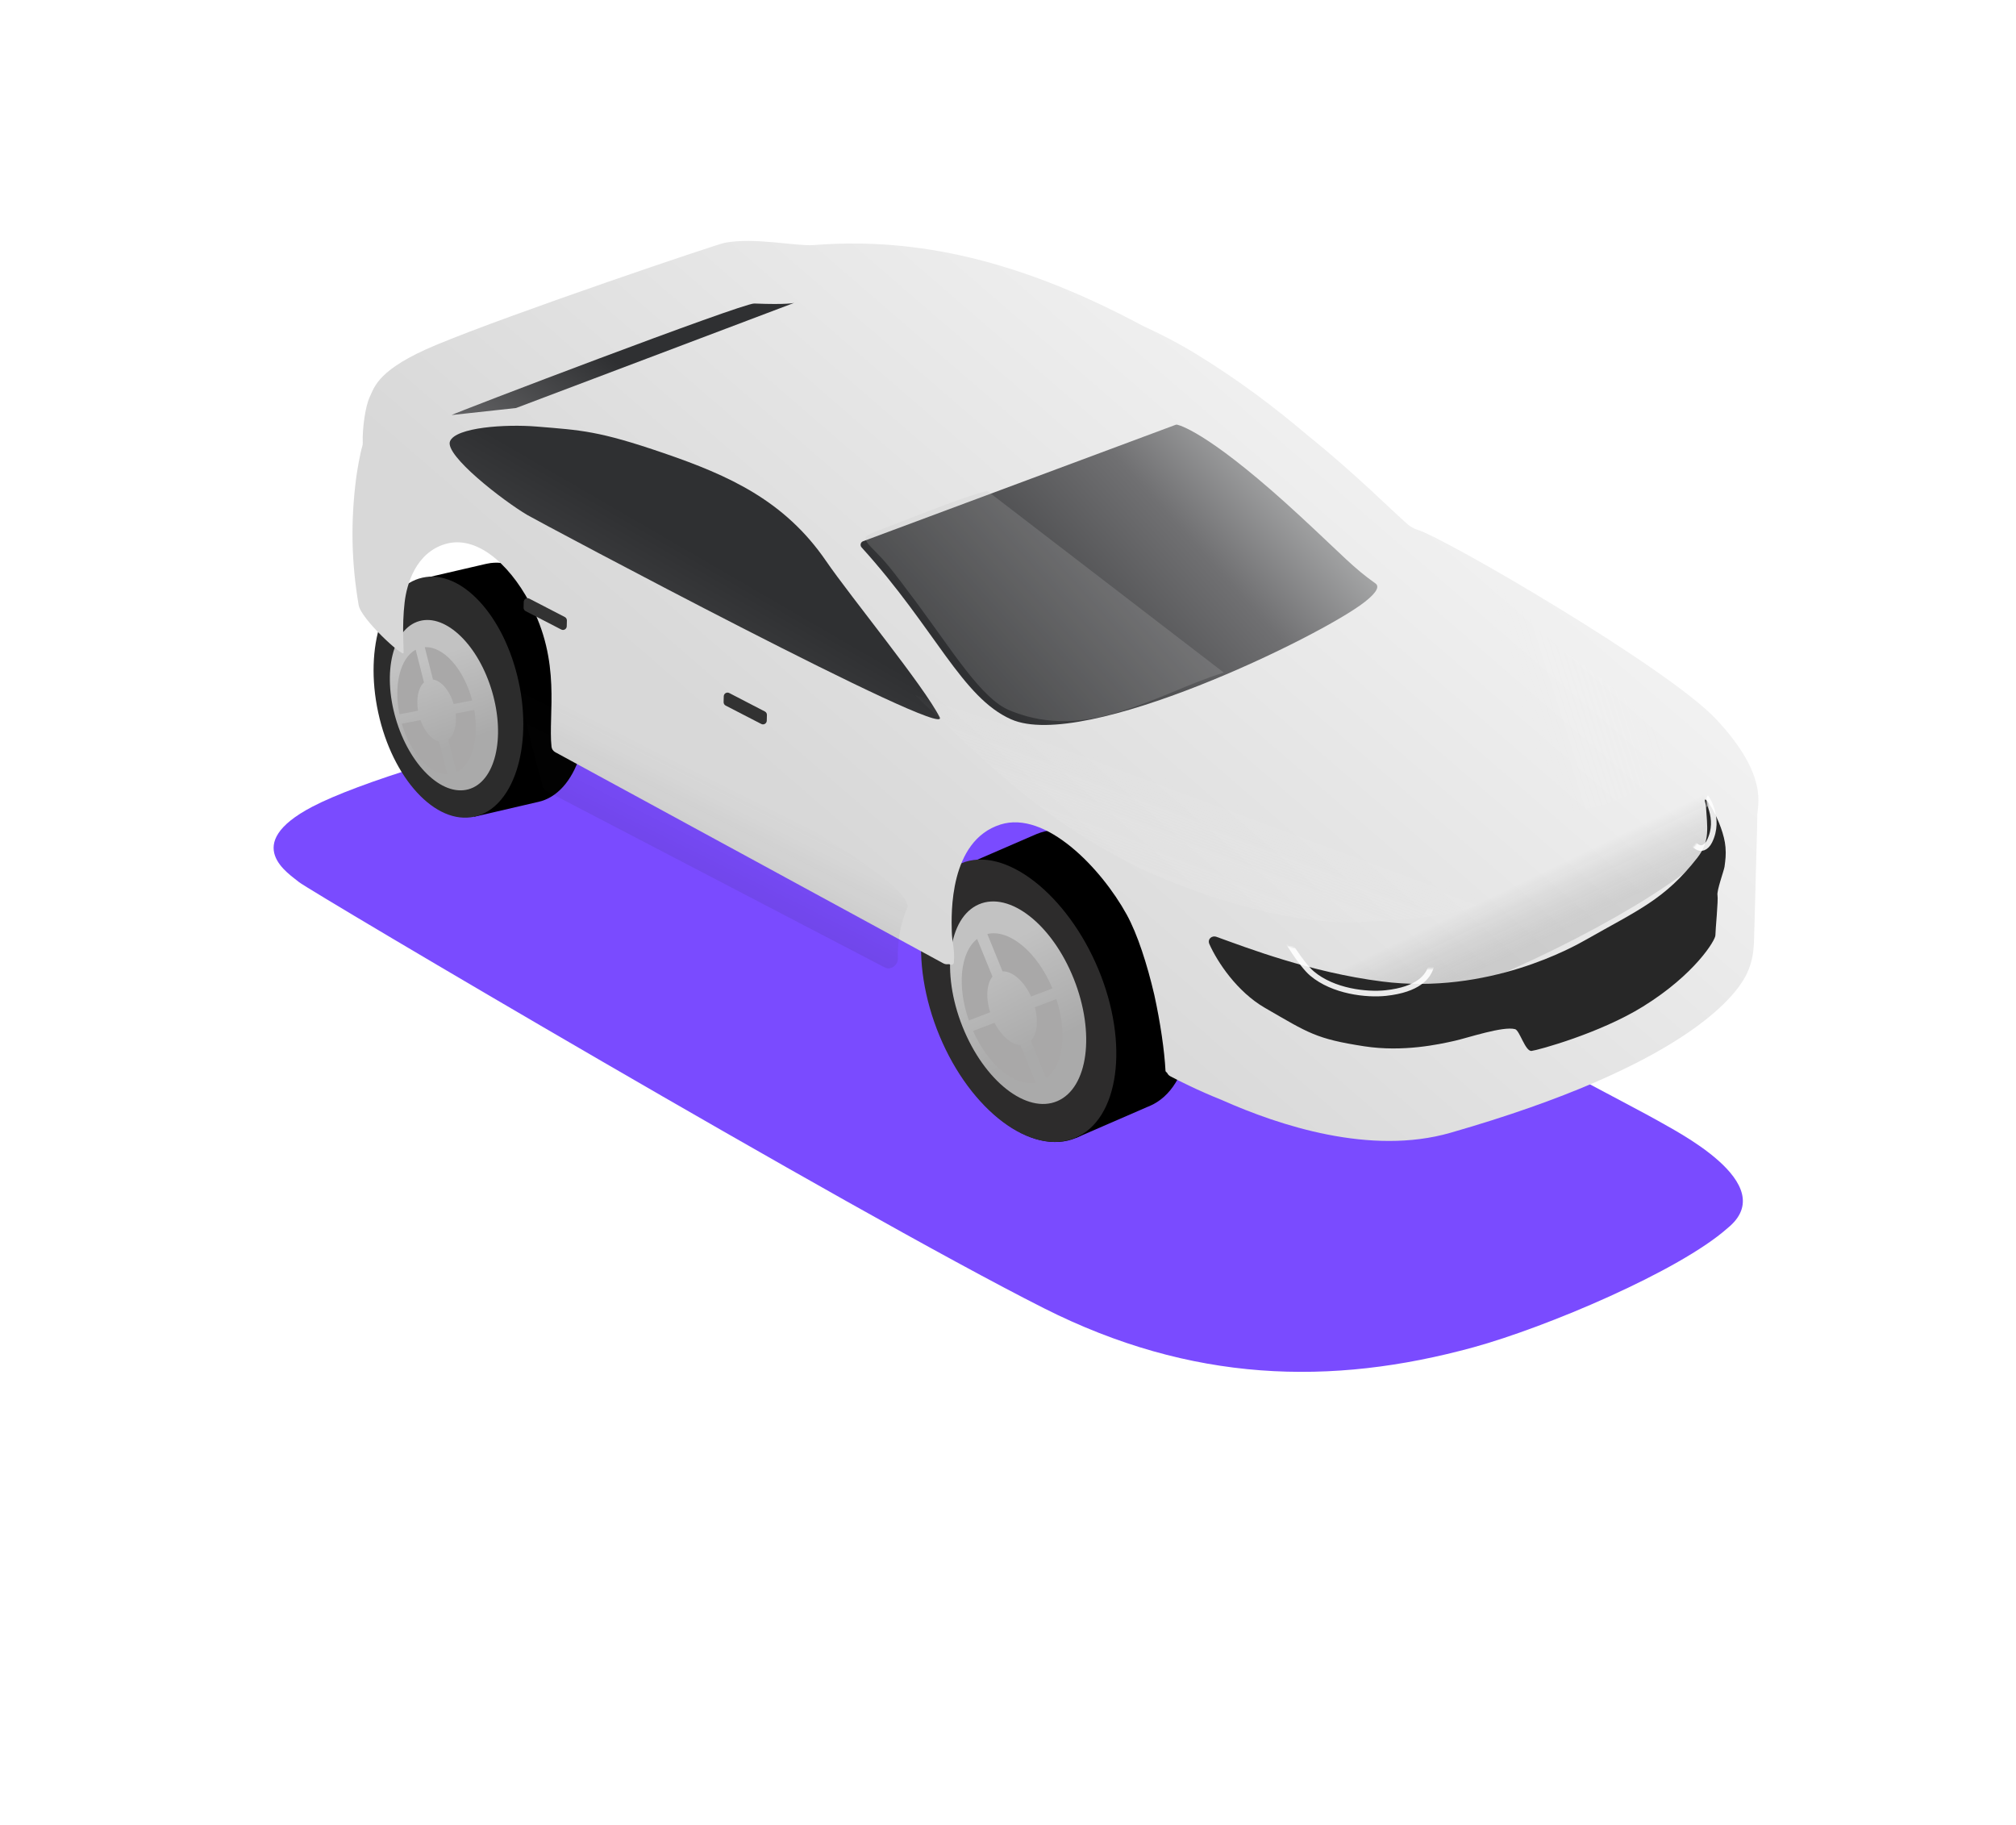 <svg width="1225" height="1109" viewBox="0 0 1225 1109" fill="none" xmlns="http://www.w3.org/2000/svg">
<g filter="url(#filter0_d_4659_8944)">
<path d="M895.403 743.594C939.574 731.468 1020.3 697.318 1049.66 671.271C1083.44 644.085 1015.64 610.991 1007.62 606.059C999.598 601.128 604.649 392.534 535.664 360.052C466.678 327.57 244.119 386.755 189.872 415.105C145.655 438.213 176.033 456.123 181.727 460.995C187.421 465.867 515.896 660.091 634.22 719.828C723.827 765.067 808.701 767.398 895.403 743.594Z" fill="#7A4BFF"/>
</g>
<path d="M584.227 527.452L607.062 581.087C608.842 590.556 611.738 600.355 615.805 610.132C620.215 620.737 625.61 630.379 631.627 638.787L653.993 691.323L697.214 672.561C697.568 672.427 697.921 672.289 698.272 672.142C724.929 660.977 731.229 615.114 712.342 569.702C693.455 524.291 656.533 496.528 629.876 507.692C629.584 507.814 629.295 507.942 629.008 508.072L628.997 508.046L584.227 527.452Z" fill="black"/>
<ellipse cx="52.355" cy="88.942" rx="52.355" ry="88.942" transform="matrix(-0.922 0.386 0.384 0.924 633.787 506.843)" fill="black"/>
<g filter="url(#filter1_i_4659_8944)">
<ellipse cx="39.268" cy="66.71" rx="39.268" ry="66.71" transform="matrix(-0.922 0.386 0.384 0.924 628.752 532.442)" fill="url(#paint0_linear_4659_8944)"/>
</g>
<g filter="url(#filter2_di_4659_8944)">
<path d="M618.517 658.479C625.784 662.207 633.107 663.113 639.488 660.441C640.459 660.034 641.386 659.552 642.27 659.002L626.278 629.505C624.122 630.349 621.701 630.16 619.262 629.126L618.517 658.479ZM599.726 642.048C604.796 648.603 610.474 653.79 616.255 657.228L616.998 627.928C615.063 626.7 613.168 624.973 611.438 622.839L599.726 642.048ZM632.263 620.259C631.761 623.779 630.405 626.651 628.265 628.356L644.159 657.672C650.224 652.853 653.853 644.399 654.801 634.089L632.263 620.259ZM586.719 618.301C587.154 619.476 587.613 620.654 588.102 621.83C590.919 628.601 594.382 634.741 598.245 640.07L609.961 620.857C608.654 618.951 607.478 616.802 606.502 614.457C606.384 614.171 606.27 613.885 606.16 613.6L586.719 618.301ZM630.93 607.61C632.054 611.134 632.556 614.59 632.475 617.695L654.98 631.506C655.396 622.782 653.985 612.901 650.61 602.852L630.93 607.61ZM581.332 589.005C581.209 597.365 582.709 606.678 585.944 616.126L605.394 611.423C604.457 608.457 603.962 605.54 603.884 602.844L581.332 589.005ZM626.406 598.291C627.709 600.192 628.88 602.338 629.853 604.678C629.958 604.93 630.059 605.183 630.157 605.435L649.849 600.674C649.359 599.327 648.835 597.978 648.274 596.63C645.512 589.988 642.129 583.952 638.354 578.694L626.406 598.291ZM590.081 562.738C584.948 568.088 581.995 576.457 581.426 586.368L603.946 600.188C604.184 597.214 604.988 594.624 606.321 592.694L590.081 562.738ZM620.21 591.779C621.851 592.953 623.451 594.483 624.929 596.308L636.88 576.706C632 570.335 626.545 565.235 620.972 561.75L620.21 591.779ZM618.711 560.43C611.166 556.328 603.519 555.243 596.889 558.019C595.038 558.795 593.345 559.838 591.813 561.119L607.953 590.889C608.544 590.395 609.198 589.993 609.912 589.694C612.359 588.669 615.163 589 617.95 590.404L618.711 560.43Z" fill="#4C4C4C"/>
</g>
<path d="M584.278 526.517L607.042 579.986C608.819 589.507 611.726 599.365 615.817 609.2C620.252 619.864 625.681 629.554 631.738 637.995L654.043 690.388L697.512 671.519C697.77 671.419 698.027 671.317 698.282 671.21C724.94 660.046 731.24 614.182 712.354 568.77C693.467 523.359 656.546 495.596 629.888 506.76C629.608 506.877 629.329 507 629.053 507.125L629.048 507.113L584.278 526.517Z" fill="black"/>
<path d="M570.908 629.421C589.781 674.797 626.69 702.531 653.348 691.367C680.006 680.202 686.318 634.368 667.446 588.992C648.573 543.616 610.593 513.437 583.935 524.601C557.277 535.766 552.036 584.045 570.908 629.421Z" fill="#2D2C2C"/>
<g filter="url(#filter3_i_4659_8944)">
<ellipse cx="36.802" cy="64.334" rx="36.802" ry="64.334" transform="matrix(-0.918 0.396 0.371 0.929 628.573 534.906)" fill="url(#paint1_linear_4659_8944)"/>
</g>
<g filter="url(#filter4_di_4659_8944)">
<path d="M594.908 623.035C604.167 643.808 620.186 656.881 632.99 654.437L623.668 631.574C618.229 631.287 612.058 626.05 607.933 618.04L594.908 623.035ZM632.492 608.621C634.733 617.131 633.763 625.064 630.04 629.008L639.301 651.72C649.677 644.288 652.274 624.366 645.536 603.617L632.492 608.621ZM597.382 567.108C587.196 575.096 584.986 595.617 592.359 616.626L605.304 611.661C602.513 602.853 603.143 594.387 606.7 589.96L597.382 567.108ZM643.139 597.15C633.858 574.949 616.852 560.944 603.575 564.104L612.832 586.805C618.832 586.611 625.909 592.731 630.175 602.123L643.139 597.15Z" fill="#A9A8A8"/>
</g>
<path d="M255.986 351.73L266.562 398.663C266.599 406.632 267.496 415.039 269.35 423.603C271.361 432.89 274.319 441.539 277.967 449.276L288.322 495.238L326.133 486.452C326.465 486.393 326.797 486.329 327.128 486.257C350.44 481.157 362.367 444.838 353.769 405.136C345.171 365.434 319.303 337.383 295.992 342.482C295.74 342.537 295.489 342.596 295.24 342.658L295.234 342.633L255.986 351.73Z" fill="black"/>
<ellipse cx="43.239" cy="73.443" rx="43.239" ry="73.443" transform="matrix(-0.976 0.214 0.212 0.978 299.256 342.37)" fill="black"/>
<g filter="url(#filter5_i_4659_8944)">
<ellipse cx="32.431" cy="55.085" rx="32.431" ry="55.085" transform="matrix(-0.976 0.214 0.212 0.978 291.386 362.413)" fill="url(#paint2_linear_4659_8944)"/>
</g>
<g filter="url(#filter6_di_4659_8944)">
<path d="M264.326 463.255C269.679 467.374 275.497 469.204 281.082 467.983C281.929 467.797 282.752 467.543 283.55 467.229L274.941 440.89C273.061 441.26 271.117 440.747 269.286 439.542L264.326 463.255ZM251.516 447.122C254.657 453.195 258.494 458.249 262.674 461.901L267.625 438.231C266.237 436.947 264.957 435.262 263.869 433.275L251.516 447.122ZM281.163 434.27C280.235 437.05 278.71 439.179 276.724 440.248L285.281 466.428C290.922 463.421 295.126 457.102 297.43 448.873L281.163 434.27ZM244.476 425.893C244.655 426.913 244.854 427.937 245.076 428.965C246.358 434.885 248.26 440.389 250.607 445.294L262.962 431.447C262.18 429.701 261.542 427.776 261.097 425.721C261.042 425.471 260.994 425.22 260.946 424.971L244.476 425.893ZM281.956 423.794C282.346 426.824 282.241 429.707 281.714 432.217L297.96 446.802C299.597 439.774 299.919 431.531 298.668 422.857L281.956 423.794ZM244.449 401.311C243.11 408.079 242.945 415.862 244.169 424.011L260.647 423.088C260.327 420.54 260.359 418.099 260.696 415.897L244.449 401.311ZM279.671 415.566C280.445 417.301 281.076 419.214 281.518 421.255C281.565 421.474 281.609 421.692 281.651 421.911L298.374 420.974C298.176 419.808 297.95 418.634 297.695 417.456C296.438 411.649 294.587 406.242 292.302 401.409L279.671 415.566ZM255.452 381.262C250.487 384.847 246.847 391.21 244.914 399.181L261.143 413.75C261.779 411.363 262.817 409.373 264.192 408.003L255.452 381.262ZM275.601 409.345C276.762 410.545 277.835 412.028 278.765 413.734L291.399 399.574C288.379 393.664 284.699 388.705 280.684 385.042L275.601 409.345ZM279.043 383.636C273.527 379.187 267.482 377.171 261.689 378.438C260.068 378.792 258.536 379.39 257.099 380.205L265.786 406.784C266.337 406.474 266.924 406.247 267.544 406.112C269.685 405.644 271.915 406.33 273.971 407.887L279.043 383.636Z" fill="#4C4C4C"/>
</g>
<path d="M255.832 352.754L266.397 399.641C266.431 407.62 267.329 416.038 269.186 424.613C271.2 433.912 274.162 442.571 277.816 450.315L288.168 496.263L326.319 487.399C326.534 487.357 326.749 487.314 326.964 487.267C350.276 482.167 362.203 445.848 353.605 406.146C345.007 366.444 319.139 338.393 295.827 343.492C295.578 343.546 295.329 343.605 295.082 343.667L295.079 343.657L255.832 352.754Z" fill="black"/>
<ellipse cx="43.72" cy="74.259" rx="43.72" ry="74.259" transform="matrix(-0.976 0.214 0.212 0.978 299.418 341.617)" fill="#2C2C2C"/>
<g filter="url(#filter7_i_4659_8944)">
<g filter="url(#filter8_i_4659_8944)">
<ellipse cx="30.425" cy="53.188" rx="30.425" ry="53.188" transform="matrix(-0.963 0.267 0.28 0.961 284.163 369.224)" fill="url(#paint3_linear_4659_8944)"/>
</g>
<g filter="url(#filter9_di_4659_8944)">
<path d="M247.776 436.309C253.013 454.297 264.64 467.081 275.444 467.027L270.405 447.193C266.015 446.122 261.617 441.09 259.153 434.161L247.776 436.309ZM280.492 430.133C281.307 437.285 279.569 443.492 276.038 446.099L281.033 465.757C290.445 461.287 294.918 445.661 291.829 427.993L280.492 430.133ZM256.223 391.383C246.927 396.392 242.738 412.602 246.368 430.591L257.667 428.459C256.402 421.006 257.872 414.316 261.265 411.226L256.223 391.383ZM290.571 422.248C285.491 402.97 273.074 389.19 261.739 389.823L266.736 409.489C271.725 410.176 276.875 416.152 279.312 424.374L290.571 422.248Z" fill="#A9A8A8"/>
</g>
</g>
<g filter="url(#filter10_ii_4659_8944)">
<path d="M677.269 223.572C594.911 179.374 531.876 170.239 477.19 174.531C466.951 175.335 441.175 169.658 423.158 173.16C418.346 174.097 293.69 216.123 247.815 235.259C212.739 249.89 210.553 260.519 207.577 266.851C204.952 272.436 203.03 285.728 203.346 294.816C203.37 295.495 203.256 296.164 203.055 296.812C201.729 301.079 199.858 311.964 199.31 316.278C195.959 342.651 196.404 367.072 200.85 393.252C202.312 401.854 227.844 424.978 228.122 422.396C228.398 419.812 227.053 406.519 228.794 391.575C230.059 380.724 235.485 361.321 253.76 356.091C272.034 350.861 291.602 367.247 304.701 391.584C324.224 427.855 315.902 459.542 318.044 479.336C318.197 480.752 319.073 481.969 320.324 482.65L556.138 610.947C557.06 611.449 558.05 611.596 558.973 611.46C559.4 611.397 559.845 611.429 560.223 611.637C561.246 612.2 562.508 611.512 562.557 610.346C562.59 609.583 562.607 608.894 562.611 608.269C562.612 608.098 562.629 607.929 562.649 607.759C562.67 607.585 562.68 607.406 562.679 607.223C562.646 600.157 561.469 598.206 561.265 591.537C560.941 580.922 559.697 536.473 590.831 526.6C618.266 517.9 651.981 553.05 667.525 581.251C674.146 593.263 679.991 611.577 684.304 630.014C688.059 647.085 690.488 664.113 691.128 676.196C691.148 676.568 691.336 676.888 691.662 677.067C691.879 677.187 692.066 677.391 692.176 677.613C692.581 678.426 693.221 679.106 694.061 679.551C699.54 682.452 710.657 688.087 725.378 694C760.541 709.627 815.824 727.773 864.165 713.922C1006.78 673.057 1037.03 630.765 1043.36 619.182C1049.71 607.573 1048.5 597.042 1049.03 587.572L1049.65 563.389C1050.13 544.185 1050.73 527.736 1050.71 521.424C1050.69 515.112 1058.1 497.056 1025.54 462.423C996.305 431.326 860.599 352.344 844.279 347.527C842.982 347.144 841.531 346.445 839.918 345.461C839.455 345.179 839.029 344.858 838.621 344.501C827.302 334.594 806.909 313.799 776.557 289.357C758.216 273.804 736.114 256.845 709.774 240.734C699.233 234.286 688.323 228.596 677.269 223.572Z" fill="url(#paint4_linear_4659_8944)"/>
</g>
<g filter="url(#filter11_ddi_4659_8944)">
<path d="M617.804 433.603C587.786 420.275 571.783 378.611 526.979 329.151C525.884 327.942 526.336 325.991 527.864 325.421L717.755 254.692C718.102 254.563 718.465 254.52 718.824 254.609C722.152 255.443 741.459 262.042 793.924 310.594C820.297 335 825.541 341.316 839.239 351.062C841.405 352.604 840.939 355.866 832.672 362.335C806.318 382.957 662.192 453.311 617.804 433.603Z" fill="url(#paint5_linear_4659_8944)"/>
</g>
<g filter="url(#filter12_di_4659_8944)">
<path d="M407.904 268.389C368.347 254.827 358.087 254.495 330.598 252.244C311.683 250.696 281.537 252.734 278.04 261.18C274.542 269.625 310.273 297.336 325.133 306.059C332.396 310.322 583.279 444.126 575.58 428.869C566.096 410.072 521.619 355.936 506.519 333.909C481.344 297.183 447.462 281.952 407.904 268.389Z" fill="url(#paint6_linear_4659_8944)"/>
</g>
<g filter="url(#filter13_di_4659_8944)">
<path d="M318.162 240.986L487.185 177.09C487.185 177.09 483.402 178.317 462.881 177.493C455.721 177.206 280.284 244.178 278.988 245.261L318.162 240.986Z" fill="url(#paint7_linear_4659_8944)"/>
</g>
<g filter="url(#filter14_f_4659_8944)">
<path d="M692.336 527.433C628.846 495.936 593.696 457.527 555.861 422.274C670.255 459.377 909.61 540.292 905.706 545.063C900.827 551.028 883.316 557.806 825.643 560.227C768.862 562.611 699.606 531.04 692.336 527.433Z" fill="url(#paint8_linear_4659_8944)" fill-opacity="0.21"/>
</g>
<g filter="url(#filter15_f_4659_8944)">
<path d="M944.05 391.166C940.476 388.071 895.811 339.365 862.066 314.826C889.049 370.951 950.719 493.02 956.753 492.571C964.297 492.008 998.888 486.434 1009.62 463.266C1020.19 440.456 948.519 395.034 944.05 391.166Z" fill="url(#paint9_linear_4659_8944)" fill-opacity="0.13"/>
</g>
<g filter="url(#filter16_di_4659_8944)">
<path d="M466.008 432.124C466.03 431.243 465.548 430.427 464.767 430.022L443.126 418.808C441.622 418.029 439.826 419.093 439.783 420.787L439.693 424.328C439.671 425.21 440.155 426.027 440.938 426.432L462.58 437.602C464.083 438.378 465.876 437.314 465.919 435.621L466.008 432.124Z" fill="#323232"/>
</g>
<g filter="url(#filter17_di_4659_8944)">
<path d="M344.464 374.743C344.486 373.862 344.004 373.045 343.223 372.64L321.582 361.427C320.079 360.648 318.282 361.711 318.239 363.405L318.149 366.946C318.127 367.828 318.611 368.646 319.394 369.05L341.036 380.22C342.539 380.996 344.332 379.933 344.375 378.24L344.464 374.743Z" fill="#323232"/>
</g>
<g filter="url(#filter18_f_4659_8944)">
<path d="M537.696 587.864L332.075 480.645C330.944 480.055 330.11 479.025 329.774 477.793C324.652 458.989 315.353 423.036 315.331 415.498C315.303 405.744 560.409 530.077 551.165 551.911C546.391 563.186 545.312 574.258 545.594 582.388C545.732 586.372 541.231 589.707 537.696 587.864Z" fill="url(#paint10_linear_4659_8944)" fill-opacity="0.12"/>
</g>
<path d="M743.64 408.681L599.912 298.275C583.025 302.391 544.426 318.51 537.085 321.057C527.572 324.358 525.956 326.291 525.956 326.291C525.884 329.136 527.304 330.417 531.766 334.979C538.161 341.519 540.863 344.523 556.582 365.679C579.219 396.147 596.314 424.394 613.214 431.496C626.658 437.147 647.719 442.325 678.11 433.143C705.275 424.936 722.113 415.31 743.64 408.681Z" fill="#C4C4C4" fill-opacity="0.2"/>
<g opacity="0.17" filter="url(#filter19_f_4659_8944)">
<path d="M1001.17 499.801C960.469 530.362 870.564 573.243 830.759 579.121" stroke="url(#paint11_linear_4659_8944)" stroke-width="75.745" stroke-linecap="round" stroke-linejoin="round"/>
</g>
<g filter="url(#filter20_ddii_4659_8944)">
<path d="M1031.34 512.092C1039.3 501.894 1037.38 493.527 1036.58 480.444C1036.55 480.088 1036.48 479.708 1036.38 479.365C1033.31 468.978 1047.32 490.746 1048.47 505.594C1048.85 510.509 1048.47 512.984 1047.89 517.497C1047.63 519.562 1043.05 532.092 1043.62 534.836C1044.18 537.581 1042.31 556.351 1042.34 559.195C1042.36 562.04 1029.96 582.886 998.267 602.491C971.941 618.778 934.477 628.955 930.651 629.407C926.826 629.858 923.415 616.974 920.665 616.198C913.471 614.165 891.881 621.481 883.845 623.287C874.467 625.393 852.589 630.244 828.905 626.588C799.61 622.066 795.198 618.611 768.553 603.21C751.667 593.449 739.741 575.411 734.869 564.508C733.551 561.558 736.237 559.032 739.277 560.125C757.868 566.806 796.175 581.637 839.713 587.221C904.405 595.518 956.418 565.989 963.87 561.744C995.195 543.897 1011.57 537.42 1031.34 512.092Z" fill="#272727"/>
</g>
<mask id="mask0_4659_8944" style="mask-type:alpha" maskUnits="userSpaceOnUse" x="734" y="480" width="318" height="150">
<path d="M1031.34 511.962C1037.64 503.874 1038.24 494.288 1036.94 485.821C1036.24 481.21 1040.79 478.789 1043.07 482.858C1048.72 492.94 1051.01 501.445 1051.61 506.12C1051.99 511.035 1051.79 514.145 1051.22 518.659C1050.96 520.724 1043.07 531.954 1043.63 534.698C1044.19 537.442 1042.34 556.213 1042.37 559.058C1042.39 561.903 1030 582.757 998.323 602.382C972.008 618.685 934.55 628.887 930.725 629.341C926.9 629.795 923.481 616.913 920.731 616.138C913.535 614.11 891.95 621.44 883.915 623.251C874.539 625.363 852.663 630.228 828.977 626.588C799.68 622.085 795.265 618.632 768.61 603.248C751.718 593.498 739.781 575.467 734.902 564.567C733.582 561.618 736.266 559.091 739.307 560.181C757.902 566.851 796.219 581.658 839.76 587.213C904.457 595.469 956.451 565.907 963.9 561.656C995.214 543.79 1011.59 537.303 1031.34 511.962Z" fill="#999999"/>
</mask>
<g mask="url(#mask0_4659_8944)">
<g filter="url(#filter21_d_4659_8944)">
<path d="M868.845 576.373C869.292 578.876 869.484 582.193 868.545 585.597C867.617 588.964 865.565 592.486 861.396 595.447C857.196 598.428 850.761 600.901 840.987 601.961C835.179 602.591 827.175 602.359 818.99 600.59C810.801 598.819 802.552 595.536 796.147 590.157C792.684 587.249 788.487 581.573 785.082 576.462C783.399 573.938 781.942 571.601 780.906 569.896C780.889 569.869 780.874 569.841 780.857 569.814L868.098 573.344C868.104 573.362 868.11 573.38 868.116 573.398C868.34 574.104 868.623 575.128 868.845 576.373Z" stroke="white" stroke-opacity="0.9" stroke-width="3.415"/>
</g>
<g filter="url(#filter22_d_4659_8944)">
<path d="M1036.64 484.944C1037.41 486.382 1038.36 488.454 1039.09 490.969C1040.55 495.997 1041.11 502.724 1037.61 509.774C1036.62 511.78 1035.24 513.097 1033.86 513.614C1032.58 514.095 1031.06 513.983 1029.36 512.632C1028.19 511.701 1026.56 511.3 1025.06 511.112C1023.51 510.916 1021.8 510.918 1020.25 510.996C1019.59 511.03 1018.94 511.079 1018.34 511.134L1036.62 484.897C1036.63 484.913 1036.64 484.928 1036.64 484.944Z" stroke="white" stroke-opacity="0.9" stroke-width="3.415"/>
</g>
</g>
<defs>
<filter id="filter0_d_4659_8944" x="104.959" y="350.577" width="1015.37" height="544.264" filterUnits="userSpaceOnUse" color-interpolation-filters="sRGB">
<feFlood flood-opacity="0" result="BackgroundImageFix"/>
<feColorMatrix in="SourceAlpha" type="matrix" values="0 0 0 0 0 0 0 0 0 0 0 0 0 0 0 0 0 0 127 0" result="hardAlpha"/>
<feOffset dy="75"/>
<feGaussianBlur stdDeviation="30.65"/>
<feColorMatrix type="matrix" values="0 0 0 0 0.591 0 0 0 0 0.423 0 0 0 0 1 0 0 0 1 0"/>
<feBlend mode="normal" in2="BackgroundImageFix" result="effect1_dropShadow_4659_8944"/>
<feBlend mode="normal" in="SourceGraphic" in2="effect1_dropShadow_4659_8944" result="shape"/>
</filter>
<filter id="filter1_i_4659_8944" x="573.818" y="545.751" width="88.721" height="126.952" filterUnits="userSpaceOnUse" color-interpolation-filters="sRGB">
<feFlood flood-opacity="0" result="BackgroundImageFix"/>
<feBlend mode="normal" in="SourceGraphic" in2="BackgroundImageFix" result="shape"/>
<feColorMatrix in="SourceAlpha" type="matrix" values="0 0 0 0 0 0 0 0 0 0 0 0 0 0 0 0 0 0 127 0" result="hardAlpha"/>
<feMorphology radius="1.148" operator="erode" in="SourceAlpha" result="effect1_innerShadow_4659_8944"/>
<feOffset/>
<feGaussianBlur stdDeviation="0.574"/>
<feComposite in2="hardAlpha" operator="arithmetic" k2="-1" k3="1"/>
<feColorMatrix type="matrix" values="0 0 0 0 0 0 0 0 0 0 0 0 0 0 0 0 0 0 0.25 0"/>
<feBlend mode="normal" in2="shape" result="effect1_innerShadow_4659_8944"/>
</filter>
<filter id="filter2_di_4659_8944" x="577.882" y="556.251" width="77.858" height="108.024" filterUnits="userSpaceOnUse" color-interpolation-filters="sRGB">
<feFlood flood-opacity="0" result="BackgroundImageFix"/>
<feColorMatrix in="SourceAlpha" type="matrix" values="0 0 0 0 0 0 0 0 0 0 0 0 0 0 0 0 0 0 127 0" result="hardAlpha"/>
<feOffset dy="0.459"/>
<feGaussianBlur stdDeviation="0.344"/>
<feColorMatrix type="matrix" values="0 0 0 0 1 0 0 0 0 1 0 0 0 0 1 0 0 0 0.41 0"/>
<feBlend mode="normal" in2="BackgroundImageFix" result="effect1_dropShadow_4659_8944"/>
<feBlend mode="normal" in="SourceGraphic" in2="effect1_dropShadow_4659_8944" result="shape"/>
<feColorMatrix in="SourceAlpha" type="matrix" values="0 0 0 0 0 0 0 0 0 0 0 0 0 0 0 0 0 0 127 0" result="hardAlpha"/>
<feOffset dx="-3.443" dy="2.295"/>
<feGaussianBlur stdDeviation="1.721"/>
<feComposite in2="hardAlpha" operator="arithmetic" k2="-1" k3="1"/>
<feColorMatrix type="matrix" values="0 0 0 0 0 0 0 0 0 0 0 0 0 0 0 0 0 0 0.25 0"/>
<feBlend mode="normal" in2="shape" result="effect2_innerShadow_4659_8944"/>
</filter>
<filter id="filter3_i_4659_8944" x="577.276" y="547.724" width="82.746" height="123.021" filterUnits="userSpaceOnUse" color-interpolation-filters="sRGB">
<feFlood flood-opacity="0" result="BackgroundImageFix"/>
<feBlend mode="normal" in="SourceGraphic" in2="BackgroundImageFix" result="shape"/>
<feColorMatrix in="SourceAlpha" type="matrix" values="0 0 0 0 0 0 0 0 0 0 0 0 0 0 0 0 0 0 127 0" result="hardAlpha"/>
<feMorphology radius="2.846" operator="erode" in="SourceAlpha" result="effect1_innerShadow_4659_8944"/>
<feOffset/>
<feGaussianBlur stdDeviation="1.423"/>
<feComposite in2="hardAlpha" operator="arithmetic" k2="-1" k3="1"/>
<feColorMatrix type="matrix" values="0 0 0 0 0 0 0 0 0 0 0 0 0 0 0 0 0 0 0.25 0"/>
<feBlend mode="normal" in2="shape" result="effect1_innerShadow_4659_8944"/>
</filter>
<filter id="filter4_di_4659_8944" x="584.368" y="563.418" width="66.105" height="93.738" filterUnits="userSpaceOnUse" color-interpolation-filters="sRGB">
<feFlood flood-opacity="0" result="BackgroundImageFix"/>
<feColorMatrix in="SourceAlpha" type="matrix" values="0 0 0 0 0 0 0 0 0 0 0 0 0 0 0 0 0 0 127 0" result="hardAlpha"/>
<feOffset dy="0.971"/>
<feGaussianBlur stdDeviation="0.607"/>
<feColorMatrix type="matrix" values="0 0 0 0 1 0 0 0 0 1 0 0 0 0 1 0 0 0 0.59 0"/>
<feBlend mode="normal" in2="BackgroundImageFix" result="effect1_dropShadow_4659_8944"/>
<feBlend mode="normal" in="SourceGraphic" in2="effect1_dropShadow_4659_8944" result="shape"/>
<feColorMatrix in="SourceAlpha" type="matrix" values="0 0 0 0 0 0 0 0 0 0 0 0 0 0 0 0 0 0 127 0" result="hardAlpha"/>
<feOffset dx="-3.64" dy="2.427"/>
<feGaussianBlur stdDeviation="1.82"/>
<feComposite in2="hardAlpha" operator="arithmetic" k2="-1" k3="1"/>
<feColorMatrix type="matrix" values="0 0 0 0 0 0 0 0 0 0 0 0 0 0 0 0 0 0 0.25 0"/>
<feBlend mode="normal" in2="shape" result="effect2_innerShadow_4659_8944"/>
</filter>
<filter id="filter5_i_4659_8944" x="237.646" y="368.889" width="67.499" height="108.651" filterUnits="userSpaceOnUse" color-interpolation-filters="sRGB">
<feFlood flood-opacity="0" result="BackgroundImageFix"/>
<feBlend mode="normal" in="SourceGraphic" in2="BackgroundImageFix" result="shape"/>
<feColorMatrix in="SourceAlpha" type="matrix" values="0 0 0 0 0 0 0 0 0 0 0 0 0 0 0 0 0 0 127 0" result="hardAlpha"/>
<feMorphology radius="0.948" operator="erode" in="SourceAlpha" result="effect1_innerShadow_4659_8944"/>
<feOffset/>
<feGaussianBlur stdDeviation="0.474"/>
<feComposite in2="hardAlpha" operator="arithmetic" k2="-1" k3="1"/>
<feColorMatrix type="matrix" values="0 0 0 0 0 0 0 0 0 0 0 0 0 0 0 0 0 0 0.25 0"/>
<feBlend mode="normal" in2="shape" result="effect1_innerShadow_4659_8944"/>
</filter>
<filter id="filter6_di_4659_8944" x="240.498" y="377.875" width="59.502" height="92.376" filterUnits="userSpaceOnUse" color-interpolation-filters="sRGB">
<feFlood flood-opacity="0" result="BackgroundImageFix"/>
<feColorMatrix in="SourceAlpha" type="matrix" values="0 0 0 0 0 0 0 0 0 0 0 0 0 0 0 0 0 0 127 0" result="hardAlpha"/>
<feOffset dy="0.379"/>
<feGaussianBlur stdDeviation="0.284"/>
<feColorMatrix type="matrix" values="0 0 0 0 1 0 0 0 0 1 0 0 0 0 1 0 0 0 0.41 0"/>
<feBlend mode="normal" in2="BackgroundImageFix" result="effect1_dropShadow_4659_8944"/>
<feBlend mode="normal" in="SourceGraphic" in2="effect1_dropShadow_4659_8944" result="shape"/>
<feColorMatrix in="SourceAlpha" type="matrix" values="0 0 0 0 0 0 0 0 0 0 0 0 0 0 0 0 0 0 127 0" result="hardAlpha"/>
<feOffset dx="-2.843" dy="1.895"/>
<feGaussianBlur stdDeviation="1.422"/>
<feComposite in2="hardAlpha" operator="arithmetic" k2="-1" k3="1"/>
<feColorMatrix type="matrix" values="0 0 0 0 0 0 0 0 0 0 0 0 0 0 0 0 0 0 0.25 0"/>
<feBlend mode="normal" in2="shape" result="effect2_innerShadow_4659_8944"/>
</filter>
<filter id="filter7_i_4659_8944" x="236.89" y="376.701" width="65.743" height="103.498" filterUnits="userSpaceOnUse" color-interpolation-filters="sRGB">
<feFlood flood-opacity="0" result="BackgroundImageFix"/>
<feBlend mode="normal" in="SourceGraphic" in2="BackgroundImageFix" result="shape"/>
<feColorMatrix in="SourceAlpha" type="matrix" values="0 0 0 0 0 0 0 0 0 0 0 0 0 0 0 0 0 0 127 0" result="hardAlpha"/>
<feMorphology radius="2.846" operator="erode" in="SourceAlpha" result="effect1_innerShadow_4659_8944"/>
<feOffset/>
<feGaussianBlur stdDeviation="1.423"/>
<feComposite in2="hardAlpha" operator="arithmetic" k2="-1" k3="1"/>
<feColorMatrix type="matrix" values="0 0 0 0 0 0 0 0 0 0 0 0 0 0 0 0 0 0 0.25 0"/>
<feBlend mode="normal" in2="shape" result="effect1_innerShadow_4659_8944"/>
</filter>
<filter id="filter8_i_4659_8944" x="236.89" y="376.701" width="65.743" height="103.498" filterUnits="userSpaceOnUse" color-interpolation-filters="sRGB">
<feFlood flood-opacity="0" result="BackgroundImageFix"/>
<feBlend mode="normal" in="SourceGraphic" in2="BackgroundImageFix" result="shape"/>
<feColorMatrix in="SourceAlpha" type="matrix" values="0 0 0 0 0 0 0 0 0 0 0 0 0 0 0 0 0 0 127 0" result="hardAlpha"/>
<feMorphology radius="0.853" operator="erode" in="SourceAlpha" result="effect1_innerShadow_4659_8944"/>
<feOffset/>
<feGaussianBlur stdDeviation="0.426"/>
<feComposite in2="hardAlpha" operator="arithmetic" k2="-1" k3="1"/>
<feColorMatrix type="matrix" values="0 0 0 0 0 0 0 0 0 0 0 0 0 0 0 0 0 0 0.25 0"/>
<feBlend mode="normal" in2="shape" result="effect1_innerShadow_4659_8944"/>
</filter>
<filter id="filter9_di_4659_8944" x="241.429" y="389.56" width="52.584" height="79.894" filterUnits="userSpaceOnUse" color-interpolation-filters="sRGB">
<feFlood flood-opacity="0" result="BackgroundImageFix"/>
<feColorMatrix in="SourceAlpha" type="matrix" values="0 0 0 0 0 0 0 0 0 0 0 0 0 0 0 0 0 0 127 0" result="hardAlpha"/>
<feOffset dy="0.971"/>
<feGaussianBlur stdDeviation="0.607"/>
<feColorMatrix type="matrix" values="0 0 0 0 1 0 0 0 0 1 0 0 0 0 1 0 0 0 0.59 0"/>
<feBlend mode="normal" in2="BackgroundImageFix" result="effect1_dropShadow_4659_8944"/>
<feBlend mode="normal" in="SourceGraphic" in2="effect1_dropShadow_4659_8944" result="shape"/>
<feColorMatrix in="SourceAlpha" type="matrix" values="0 0 0 0 0 0 0 0 0 0 0 0 0 0 0 0 0 0 127 0" result="hardAlpha"/>
<feOffset dx="-3.64" dy="2.427"/>
<feGaussianBlur stdDeviation="1.82"/>
<feComposite in2="hardAlpha" operator="arithmetic" k2="-1" k3="1"/>
<feColorMatrix type="matrix" values="0 0 0 0 0 0 0 0 0 0 0 0 0 0 0 0 0 0 0.25 0"/>
<feBlend mode="normal" in2="shape" result="effect2_innerShadow_4659_8944"/>
</filter>
<filter id="filter10_ii_4659_8944" x="197.109" y="149.24" width="871.389" height="569.61" filterUnits="userSpaceOnUse" color-interpolation-filters="sRGB">
<feFlood flood-opacity="0" result="BackgroundImageFix"/>
<feBlend mode="normal" in="SourceGraphic" in2="BackgroundImageFix" result="shape"/>
<feColorMatrix in="SourceAlpha" type="matrix" values="0 0 0 0 0 0 0 0 0 0 0 0 0 0 0 0 0 0 127 0" result="hardAlpha"/>
<feOffset dx="17.076" dy="-22.768"/>
<feGaussianBlur stdDeviation="68.305"/>
<feComposite in2="hardAlpha" operator="arithmetic" k2="-1" k3="1"/>
<feColorMatrix type="matrix" values="0 0 0 0 0 0 0 0 0 0 0 0 0 0 0 0 0 0 0.07 0"/>
<feBlend mode="normal" in2="shape" result="effect1_innerShadow_4659_8944"/>
<feColorMatrix in="SourceAlpha" type="matrix" values="0 0 0 0 0 0 0 0 0 0 0 0 0 0 0 0 0 0 127 0" result="hardAlpha"/>
<feOffset dy="-2.846"/>
<feGaussianBlur stdDeviation="5.692"/>
<feComposite in2="hardAlpha" operator="arithmetic" k2="-1" k3="1"/>
<feColorMatrix type="matrix" values="0 0 0 0 0 0 0 0 0 0 0 0 0 0 0 0 0 0 0.09 0"/>
<feBlend mode="normal" in2="effect1_innerShadow_4659_8944" result="effect2_innerShadow_4659_8944"/>
</filter>
<filter id="filter11_ddi_4659_8944" x="521.784" y="251.119" width="320.852" height="189.373" filterUnits="userSpaceOnUse" color-interpolation-filters="sRGB">
<feFlood flood-opacity="0" result="BackgroundImageFix"/>
<feColorMatrix in="SourceAlpha" type="matrix" values="0 0 0 0 0 0 0 0 0 0 0 0 0 0 0 0 0 0 127 0" result="hardAlpha"/>
<feOffset dx="-2.295" dy="1.148"/>
<feGaussianBlur stdDeviation="1.148"/>
<feColorMatrix type="matrix" values="0 0 0 0 1 0 0 0 0 1 0 0 0 0 1 0 0 0 0.28 0"/>
<feBlend mode="normal" in2="BackgroundImageFix" result="effect1_dropShadow_4659_8944"/>
<feColorMatrix in="SourceAlpha" type="matrix" values="0 0 0 0 0 0 0 0 0 0 0 0 0 0 0 0 0 0 127 0" result="hardAlpha"/>
<feOffset dy="-1.148"/>
<feGaussianBlur stdDeviation="1.148"/>
<feColorMatrix type="matrix" values="0 0 0 0 1 0 0 0 0 1 0 0 0 0 1 0 0 0 0.56 0"/>
<feBlend mode="normal" in2="effect1_dropShadow_4659_8944" result="effect2_dropShadow_4659_8944"/>
<feBlend mode="normal" in="SourceGraphic" in2="effect2_dropShadow_4659_8944" result="shape"/>
<feColorMatrix in="SourceAlpha" type="matrix" values="0 0 0 0 0 0 0 0 0 0 0 0 0 0 0 0 0 0 127 0" result="hardAlpha"/>
<feOffset dx="-1.148" dy="3.443"/>
<feGaussianBlur stdDeviation="1.721"/>
<feComposite in2="hardAlpha" operator="arithmetic" k2="-1" k3="1"/>
<feColorMatrix type="matrix" values="0 0 0 0 0 0 0 0 0 0 0 0 0 0 0 0 0 0 0.75 0"/>
<feBlend mode="normal" in2="shape" result="effect3_innerShadow_4659_8944"/>
</filter>
<filter id="filter12_di_4659_8944" x="273.21" y="251.768" width="303.731" height="182.902" filterUnits="userSpaceOnUse" color-interpolation-filters="sRGB">
<feFlood flood-opacity="0" result="BackgroundImageFix"/>
<feColorMatrix in="SourceAlpha" type="matrix" values="0 0 0 0 0 0 0 0 0 0 0 0 0 0 0 0 0 0 127 0" result="hardAlpha"/>
<feOffset dy="1.187"/>
<feGaussianBlur stdDeviation="0.593"/>
<feColorMatrix type="matrix" values="0 0 0 0 0.925 0 0 0 0 0.925 0 0 0 0 0.925 0 0 0 0.37 0"/>
<feBlend mode="normal" in2="BackgroundImageFix" result="effect1_dropShadow_4659_8944"/>
<feBlend mode="normal" in="SourceGraphic" in2="effect1_dropShadow_4659_8944" result="shape"/>
<feColorMatrix in="SourceAlpha" type="matrix" values="0 0 0 0 0 0 0 0 0 0 0 0 0 0 0 0 0 0 127 0" result="hardAlpha"/>
<feOffset dx="-4.591" dy="5.738"/>
<feGaussianBlur stdDeviation="2.295"/>
<feComposite in2="hardAlpha" operator="arithmetic" k2="-1" k3="1"/>
<feColorMatrix type="matrix" values="0 0 0 0 0 0 0 0 0 0 0 0 0 0 0 0 0 0 0.8 0"/>
<feBlend mode="normal" in2="shape" result="effect2_innerShadow_4659_8944"/>
</filter>
<filter id="filter13_di_4659_8944" x="274.397" y="177.09" width="213.975" height="72.761" filterUnits="userSpaceOnUse" color-interpolation-filters="sRGB">
<feFlood flood-opacity="0" result="BackgroundImageFix"/>
<feColorMatrix in="SourceAlpha" type="matrix" values="0 0 0 0 0 0 0 0 0 0 0 0 0 0 0 0 0 0 127 0" result="hardAlpha"/>
<feOffset dy="1.187"/>
<feGaussianBlur stdDeviation="0.593"/>
<feColorMatrix type="matrix" values="0 0 0 0 0.925 0 0 0 0 0.925 0 0 0 0 0.925 0 0 0 0.37 0"/>
<feBlend mode="normal" in2="BackgroundImageFix" result="effect1_dropShadow_4659_8944"/>
<feBlend mode="normal" in="SourceGraphic" in2="effect1_dropShadow_4659_8944" result="shape"/>
<feColorMatrix in="SourceAlpha" type="matrix" values="0 0 0 0 0 0 0 0 0 0 0 0 0 0 0 0 0 0 127 0" result="hardAlpha"/>
<feOffset dx="-4.591" dy="5.738"/>
<feGaussianBlur stdDeviation="2.295"/>
<feComposite in2="hardAlpha" operator="arithmetic" k2="-1" k3="1"/>
<feColorMatrix type="matrix" values="0 0 0 0 0 0 0 0 0 0 0 0 0 0 0 0 0 0 0.8 0"/>
<feBlend mode="normal" in2="shape" result="effect2_innerShadow_4659_8944"/>
</filter>
<filter id="filter14_f_4659_8944" x="523.726" y="390.14" width="414.161" height="202.35" filterUnits="userSpaceOnUse" color-interpolation-filters="sRGB">
<feFlood flood-opacity="0" result="BackgroundImageFix"/>
<feBlend mode="normal" in="SourceGraphic" in2="BackgroundImageFix" result="shape"/>
<feGaussianBlur stdDeviation="16.067" result="effect1_foregroundBlur_4659_8944"/>
</filter>
<filter id="filter15_f_4659_8944" x="841.408" y="294.169" width="189.935" height="219.061" filterUnits="userSpaceOnUse" color-interpolation-filters="sRGB">
<feFlood flood-opacity="0" result="BackgroundImageFix"/>
<feBlend mode="normal" in="SourceGraphic" in2="BackgroundImageFix" result="shape"/>
<feGaussianBlur stdDeviation="10.329" result="effect1_foregroundBlur_4659_8944"/>
</filter>
<filter id="filter16_di_4659_8944" x="439.123" y="417.41" width="27.455" height="23.296" filterUnits="userSpaceOnUse" color-interpolation-filters="sRGB">
<feFlood flood-opacity="0" result="BackgroundImageFix"/>
<feColorMatrix in="SourceAlpha" type="matrix" values="0 0 0 0 0 0 0 0 0 0 0 0 0 0 0 0 0 0 127 0" result="hardAlpha"/>
<feOffset dy="-0.569"/>
<feGaussianBlur stdDeviation="0.285"/>
<feColorMatrix type="matrix" values="0 0 0 0 0.788 0 0 0 0 0.788 0 0 0 0 0.788 0 0 0 0.19 0"/>
<feBlend mode="normal" in2="BackgroundImageFix" result="effect1_dropShadow_4659_8944"/>
<feBlend mode="normal" in="SourceGraphic" in2="effect1_dropShadow_4659_8944" result="shape"/>
<feColorMatrix in="SourceAlpha" type="matrix" values="0 0 0 0 0 0 0 0 0 0 0 0 0 0 0 0 0 0 127 0" result="hardAlpha"/>
<feOffset dy="2.846"/>
<feGaussianBlur stdDeviation="1.423"/>
<feComposite in2="hardAlpha" operator="arithmetic" k2="-1" k3="1"/>
<feColorMatrix type="matrix" values="0 0 0 0 0 0 0 0 0 0 0 0 0 0 0 0 0 0 0.74 0"/>
<feBlend mode="normal" in2="shape" result="effect2_innerShadow_4659_8944"/>
</filter>
<filter id="filter17_di_4659_8944" x="317.579" y="360.028" width="27.455" height="23.296" filterUnits="userSpaceOnUse" color-interpolation-filters="sRGB">
<feFlood flood-opacity="0" result="BackgroundImageFix"/>
<feColorMatrix in="SourceAlpha" type="matrix" values="0 0 0 0 0 0 0 0 0 0 0 0 0 0 0 0 0 0 127 0" result="hardAlpha"/>
<feOffset dy="-0.569"/>
<feGaussianBlur stdDeviation="0.285"/>
<feColorMatrix type="matrix" values="0 0 0 0 0.788 0 0 0 0 0.788 0 0 0 0 0.788 0 0 0 0.19 0"/>
<feBlend mode="normal" in2="BackgroundImageFix" result="effect1_dropShadow_4659_8944"/>
<feBlend mode="normal" in="SourceGraphic" in2="effect1_dropShadow_4659_8944" result="shape"/>
<feColorMatrix in="SourceAlpha" type="matrix" values="0 0 0 0 0 0 0 0 0 0 0 0 0 0 0 0 0 0 127 0" result="hardAlpha"/>
<feOffset dy="2.846"/>
<feGaussianBlur stdDeviation="1.423"/>
<feComposite in2="hardAlpha" operator="arithmetic" k2="-1" k3="1"/>
<feColorMatrix type="matrix" values="0 0 0 0 0 0 0 0 0 0 0 0 0 0 0 0 0 0 0.74 0"/>
<feBlend mode="normal" in2="shape" result="effect2_innerShadow_4659_8944"/>
</filter>
<filter id="filter18_f_4659_8944" x="308.445" y="408.068" width="249.86" height="187.203" filterUnits="userSpaceOnUse" color-interpolation-filters="sRGB">
<feFlood flood-opacity="0" result="BackgroundImageFix"/>
<feBlend mode="normal" in="SourceGraphic" in2="BackgroundImageFix" result="shape"/>
<feGaussianBlur stdDeviation="3.443" result="effect1_foregroundBlur_4659_8944"/>
</filter>
<filter id="filter19_f_4659_8944" x="781.405" y="450.45" width="269.115" height="178.024" filterUnits="userSpaceOnUse" color-interpolation-filters="sRGB">
<feFlood flood-opacity="0" result="BackgroundImageFix"/>
<feBlend mode="normal" in="SourceGraphic" in2="BackgroundImageFix" result="shape"/>
<feGaussianBlur stdDeviation="5.738" result="effect1_foregroundBlur_4659_8944"/>
</filter>
<filter id="filter20_ddii_4659_8944" x="733.097" y="474.511" width="316.953" height="164.754" filterUnits="userSpaceOnUse" color-interpolation-filters="sRGB">
<feFlood flood-opacity="0" result="BackgroundImageFix"/>
<feColorMatrix in="SourceAlpha" type="matrix" values="0 0 0 0 0 0 0 0 0 0 0 0 0 0 0 0 0 0 127 0" result="hardAlpha"/>
<feOffset dy="1.071"/>
<feGaussianBlur stdDeviation="0.714"/>
<feColorMatrix type="matrix" values="0 0 0 0 0 0 0 0 0 0 0 0 0 0 0 0 0 0 0.57 0"/>
<feBlend mode="normal" in2="BackgroundImageFix" result="effect1_dropShadow_4659_8944"/>
<feColorMatrix in="SourceAlpha" type="matrix" values="0 0 0 0 0 0 0 0 0 0 0 0 0 0 0 0 0 0 127 0" result="hardAlpha"/>
<feOffset dy="-0.714"/>
<feGaussianBlur stdDeviation="0.714"/>
<feColorMatrix type="matrix" values="0 0 0 0 0 0 0 0 0 0 0 0 0 0 0 0 0 0 1 0"/>
<feBlend mode="normal" in2="effect1_dropShadow_4659_8944" result="effect2_dropShadow_4659_8944"/>
<feBlend mode="normal" in="SourceGraphic" in2="effect2_dropShadow_4659_8944" result="shape"/>
<feColorMatrix in="SourceAlpha" type="matrix" values="0 0 0 0 0 0 0 0 0 0 0 0 0 0 0 0 0 0 127 0" result="hardAlpha"/>
<feOffset dy="9.846"/>
<feGaussianBlur stdDeviation="10.034"/>
<feComposite in2="hardAlpha" operator="arithmetic" k2="-1" k3="1"/>
<feColorMatrix type="matrix" values="0 0 0 0 0 0 0 0 0 0 0 0 0 0 0 0 0 0 1 0"/>
<feBlend mode="normal" in2="shape" result="effect3_innerShadow_4659_8944"/>
<feColorMatrix in="SourceAlpha" type="matrix" values="0 0 0 0 0 0 0 0 0 0 0 0 0 0 0 0 0 0 127 0" result="hardAlpha"/>
<feOffset dy="-1.073"/>
<feGaussianBlur stdDeviation="1.073"/>
<feComposite in2="hardAlpha" operator="arithmetic" k2="-1" k3="1"/>
<feColorMatrix type="matrix" values="0 0 0 0 0 0 0 0 0 0 0 0 0 0 0 0 0 0 1 0"/>
<feBlend mode="normal" in2="effect3_innerShadow_4659_8944" result="effect4_innerShadow_4659_8944"/>
</filter>
<filter id="filter21_d_4659_8944" x="777.506" y="567.981" width="95.969" height="38.834" filterUnits="userSpaceOnUse" color-interpolation-filters="sRGB">
<feFlood flood-opacity="0" result="BackgroundImageFix"/>
<feColorMatrix in="SourceAlpha" type="matrix" values="0 0 0 0 0 0 0 0 0 0 0 0 0 0 0 0 0 0 127 0" result="hardAlpha"/>
<feOffset dx="1.138" dy="1.414"/>
<feGaussianBlur stdDeviation="0.707"/>
<feColorMatrix type="matrix" values="0 0 0 0 1 0 0 0 0 1 0 0 0 0 1 0 0 0 0.24 0"/>
<feBlend mode="normal" in2="BackgroundImageFix" result="effect1_dropShadow_4659_8944"/>
<feBlend mode="normal" in="SourceGraphic" in2="effect1_dropShadow_4659_8944" result="shape"/>
</filter>
<filter id="filter22_d_4659_8944" x="1014.46" y="481.765" width="30.028" height="36.646" filterUnits="userSpaceOnUse" color-interpolation-filters="sRGB">
<feFlood flood-opacity="0" result="BackgroundImageFix"/>
<feColorMatrix in="SourceAlpha" type="matrix" values="0 0 0 0 0 0 0 0 0 0 0 0 0 0 0 0 0 0 127 0" result="hardAlpha"/>
<feOffset dx="1.138" dy="1.414"/>
<feGaussianBlur stdDeviation="0.707"/>
<feColorMatrix type="matrix" values="0 0 0 0 1 0 0 0 0 1 0 0 0 0 1 0 0 0 0.24 0"/>
<feBlend mode="normal" in2="BackgroundImageFix" result="effect1_dropShadow_4659_8944"/>
<feBlend mode="normal" in="SourceGraphic" in2="effect1_dropShadow_4659_8944" result="shape"/>
</filter>
<linearGradient id="paint0_linear_4659_8944" x1="92.624" y1="101.765" x2="97.237" y2="33.16" gradientUnits="userSpaceOnUse">
<stop stop-color="#3F3F3F"/>
<stop offset="1" stop-color="#5C5C5C"/>
</linearGradient>
<linearGradient id="paint1_linear_4659_8944" x1="86.808" y1="98.14" x2="91.384" y2="31.996" gradientUnits="userSpaceOnUse">
<stop stop-color="#AAAAAA"/>
<stop offset="1" stop-color="#C2C2C2"/>
</linearGradient>
<linearGradient id="paint2_linear_4659_8944" x1="76.498" y1="84.031" x2="80.306" y2="27.381" gradientUnits="userSpaceOnUse">
<stop stop-color="#3F3F3F"/>
<stop offset="1" stop-color="#5C5C5C"/>
</linearGradient>
<linearGradient id="paint3_linear_4659_8944" x1="71.766" y1="81.136" x2="75.549" y2="26.453" gradientUnits="userSpaceOnUse">
<stop stop-color="#AAAAAA"/>
<stop offset="1" stop-color="#C2C2C2"/>
</linearGradient>
<linearGradient id="paint4_linear_4659_8944" x1="672.221" y1="689.786" x2="1077.61" y2="220.607" gradientUnits="userSpaceOnUse">
<stop stop-color="#D8D8D8"/>
<stop offset="1" stop-color="white"/>
</linearGradient>
<linearGradient id="paint5_linear_4659_8944" x1="724.269" y1="92.046" x2="494.851" y2="298.313" gradientUnits="userSpaceOnUse">
<stop stop-color="#E8EAE9"/>
<stop offset="0.498" stop-color="#707072"/>
<stop offset="1" stop-color="#2F3032"/>
</linearGradient>
<linearGradient id="paint6_linear_4659_8944" x1="338.436" y1="792.788" x2="562.408" y2="407.067" gradientUnits="userSpaceOnUse">
<stop stop-color="#E8EAE9"/>
<stop offset="0.498" stop-color="#707072"/>
<stop offset="1" stop-color="#2F3032"/>
</linearGradient>
<linearGradient id="paint7_linear_4659_8944" x1="257.406" y1="386.212" x2="381.187" y2="214.592" gradientUnits="userSpaceOnUse">
<stop stop-color="#E8EAE9"/>
<stop offset="0.498" stop-color="#707072"/>
<stop offset="1" stop-color="#2F3032"/>
</linearGradient>
<linearGradient id="paint8_linear_4659_8944" x1="717.065" y1="565.426" x2="746.936" y2="484.853" gradientUnits="userSpaceOnUse">
<stop stop-color="#ECEAEA"/>
<stop offset="1" stop-color="white" stop-opacity="0"/>
</linearGradient>
<linearGradient id="paint9_linear_4659_8944" x1="1036.68" y1="428.637" x2="930.844" y2="462.583" gradientUnits="userSpaceOnUse">
<stop stop-color="#ECEAEA"/>
<stop offset="1" stop-color="white" stop-opacity="0"/>
</linearGradient>
<linearGradient id="paint10_linear_4659_8944" x1="467.236" y1="573.025" x2="500.507" y2="506.676" gradientUnits="userSpaceOnUse">
<stop stop-color="#040404"/>
<stop offset="1" stop-color="#3C3C3C" stop-opacity="0"/>
</linearGradient>
<linearGradient id="paint11_linear_4659_8944" x1="917.508" y1="580.434" x2="899.685" y2="543.502" gradientUnits="userSpaceOnUse">
<stop stop-color="#4B4B4B"/>
<stop offset="0.899" stop-opacity="0"/>
</linearGradient>
</defs>
</svg>
